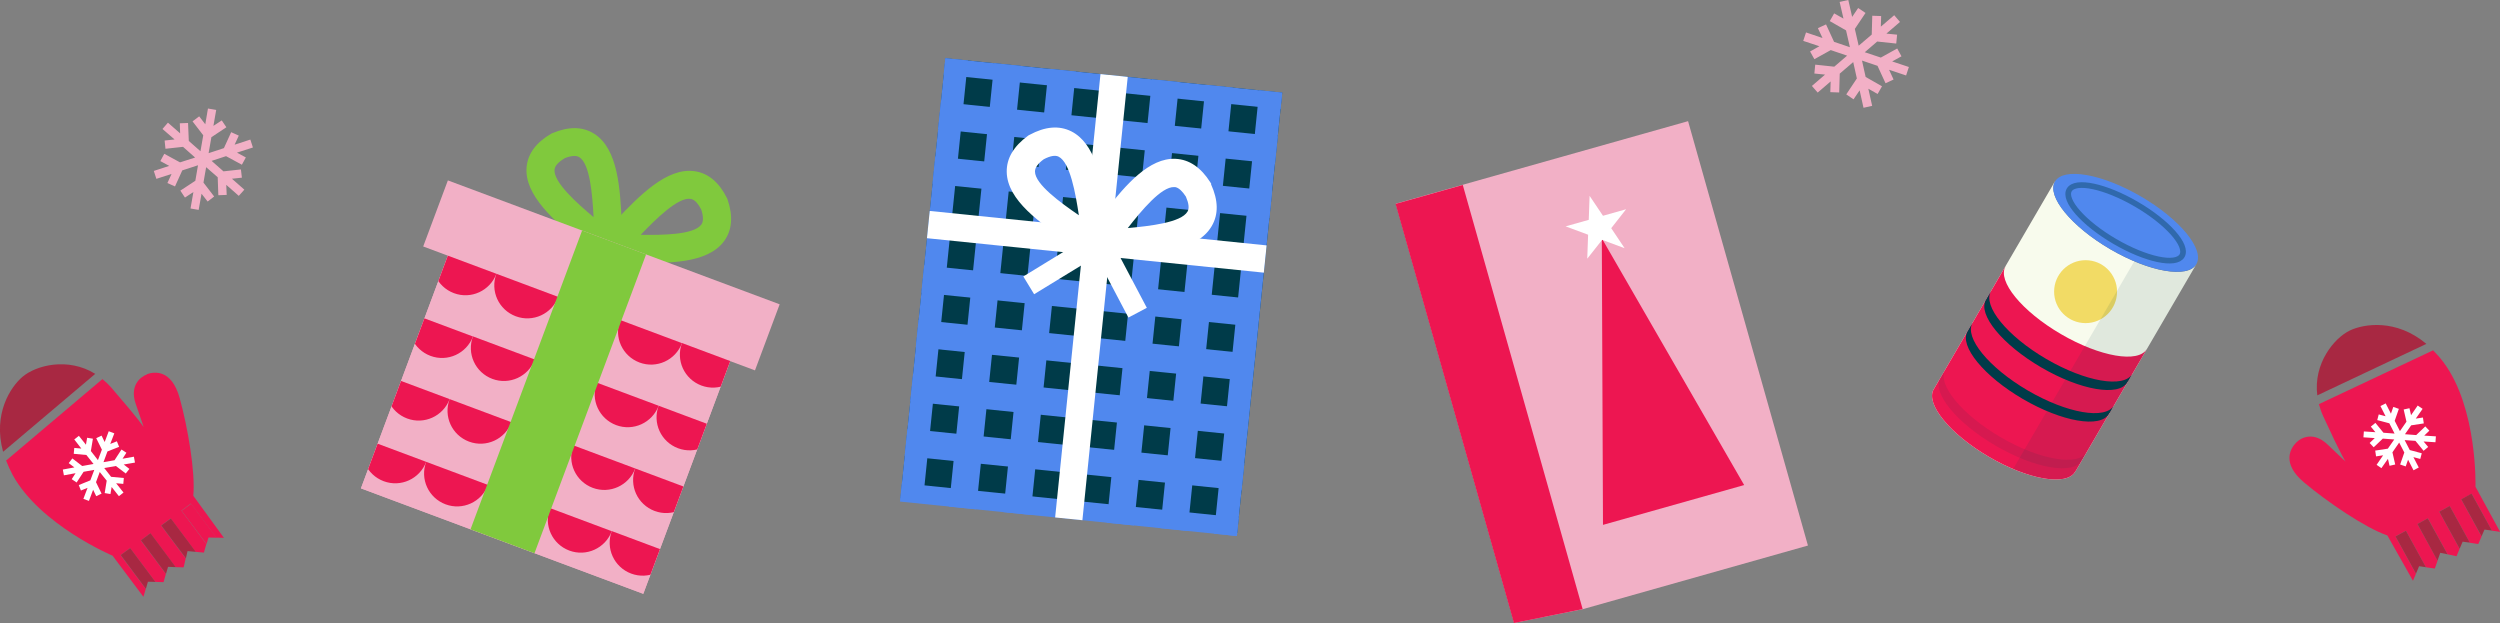 <?xml version="1.0" encoding="UTF-8"?>
<svg id="Layer_2" data-name="Layer 2" xmlns="http://www.w3.org/2000/svg" xmlns:xlink="http://www.w3.org/1999/xlink" viewBox="0 0 233.58 58.21">
  <rect x="0" y="0" width="233.58" height="58.21" fill="#808080" stroke="none"/>
  <defs>
    <style>
      .cls-1, .cls-2 {
        fill: none;
      }

      .cls-3 {
        fill: #a82842;
      }

      .cls-4 {
        fill: #80c93d;
      }

      .cls-2 {
        opacity: .4;
        stroke: #003b49;
        stroke-miterlimit: 10;
        stroke-width: .53px;
      }

      .cls-5 {
        fill: #f2b0c6;
      }

      .cls-6 {
        clip-path: url(#clippath-1);
      }

      .cls-7, .cls-8 {
        fill: #003b49;
      }

      .cls-7, .cls-9 {
        opacity: .1;
      }

      .cls-10 {
        fill: #5088ee;
      }

      .cls-11 {
        fill: #fff;
      }

      .cls-12 {
        fill: #ed1651;
      }

      .cls-13 {
        fill: #f2db65;
      }

      .cls-14 {
        fill: #f8fbed;
      }

      .cls-15 {
        clip-path: url(#clippath);
      }
    </style>
    <clipPath id="clippath">
      <rect class="cls-5" x="37.05" y="27.24" width="28.16" height="24.08" transform="translate(16.97 -15.41) rotate(20.48)"/>
    </clipPath>
    <clipPath id="clippath-1">
      <rect class="cls-1" x="86.13" y="6.94" width="31.64" height="41.64" transform="translate(3.35 -10.23) rotate(5.84)"/>
    </clipPath>
  </defs>
  <g id="Layer_1-2" data-name="Layer 1">
    <g>
      <g>
        <g>
          <path class="cls-14" d="M192,16.97h0c-.79,1.36,1.52,4.19,5.17,6.32,3.65,2.13,7.25,2.75,8.04,1.39h0s-11.27,19.32-11.27,19.32h-.02s-.02.05-.04.08c-.79,1.36-4.39.74-8.04-1.39s-5.96-4.96-5.17-6.32c.02-.03.04-.05.06-.08h-.01s11.27-19.33,11.27-19.33Z"/>
          <ellipse class="cls-10" cx="198.6" cy="20.82" rx="2.85" ry="7.65" transform="translate(80.54 181.87) rotate(-59.74)"/>
          <ellipse class="cls-2" cx="198.6" cy="20.82" rx="2.01" ry="6.1" transform="translate(80.54 181.87) rotate(-59.74)"/>
        </g>
        <path class="cls-12" d="M187.38,24.89h0c-.79,1.36,1.52,4.19,5.17,6.32,3.65,2.13,7.25,2.75,8.04,1.39h0s-6.65,11.4-6.65,11.4h-.02s-.02.05-.04.08c-.79,1.36-4.39.74-8.04-1.39s-5.96-4.96-5.17-6.32c.02-.03.04-.05.06-.08h-.01s6.65-11.4,6.65-11.4Z"/>
        <circle class="cls-13" cx="194.86" cy="27.25" r="2.94"/>
        <path class="cls-7" d="M181.75,34.53h0c-.79,1.36,1.52,4.19,5.17,6.32,3.65,2.13,7.25,2.75,8.04,1.39h0s-.41.71-.41.71h-.02s-.02.05-.04.08c-.79,1.36-4.39.74-8.04-1.39-3.65-2.13-5.96-4.96-5.17-6.32.02-.03.04-.05.06-.08h-.01s.41-.71.41-.71Z"/>
        <path class="cls-8" d="M186.02,27.22h0c-.79,1.36,1.52,4.19,5.17,6.32,3.65,2.13,7.25,2.75,8.04,1.39h0s-.41.71-.41.71h-.02s-.02.05-.04.08c-.79,1.36-4.39.74-8.04-1.39s-5.96-4.96-5.17-6.32c.02-.03.04-.05.06-.08h-.01s.41-.71.41-.71Z"/>
        <path class="cls-8" d="M184.3,30.17h0c-.79,1.36,1.52,4.19,5.17,6.32,3.65,2.13,7.25,2.75,8.04,1.39h0s-.41.71-.41.71h-.02s-.02.05-.04.08c-.79,1.36-4.39.74-8.04-1.39-3.65-2.13-5.96-4.96-5.17-6.32.02-.03.04-.05.06-.08h-.01s.41-.71.41-.71Z"/>
        <g class="cls-9">
          <path class="cls-8" d="M205.21,24.67h0s-11.27,19.32-11.27,19.32h-.02s-.02.05-.04.08c-.63,1.07-3.01.91-5.78-.26l11.32-19.41c2.77,1.17,5.15,1.33,5.78.26Z"/>
        </g>
      </g>
      <g>
        <polygon class="cls-5" points="168.92 50.97 147.94 56.9 141.47 58.2 130.41 19.03 157.72 11.32 168.92 50.97"/>
        <polygon class="cls-12" points="147.87 56.91 141.45 58.21 130.39 19.05 136.67 17.28 147.87 56.91"/>
        <polygon class="cls-12" points="149.66 22.27 149.77 49.04 162.96 45.32 149.66 22.27"/>
        <polygon class="cls-11" points="148.52 18.3 149.77 20.16 151.93 19.55 150.54 21.32 151.79 23.19 149.69 22.41 148.3 24.17 148.38 21.93 146.28 21.15 148.44 20.54 148.52 18.3"/>
      </g>
      <g>
        <g>
          <path class="cls-3" d="M2.11,35.2c-1.1.92-2.8,3.46-1.82,7.01l8.61-7.28c-2.56-1.58-5.53-.8-6.79.27Z"/>
          <path class="cls-12" d="M13.76,34.97c-.69.25-1.67,1.09-1.07,2.79.6,1.7.73,2.15.73,2.15,0,0-.24-.48-3.01-3.68-.27-.31-.55-.57-.84-.81L.57,43.03c.17.44.37.89.62,1.36,2.58,4.68,9.33,7.53,9.33,7.53l2.88,3.84.22-.74-2.35-3.15.88-.66,2.36,3.16.77.02.22-.77-2.34-3.13.88-.66,2.36,3.16.76.02.19-.84-2.29-3.07.88-.66,2.33,3.12.78.07.23-.8-2.33-3.12.88-.66,2.37,3.18.72.02s-2.39-3.28-2.86-3.93c.21-2.2-.52-6.41-1.27-9.12-.75-2.71-2.37-2.49-3.06-2.24Z"/>
        </g>
        <polygon class="cls-11" points="12.51 42.67 11.45 42.86 11.81 42.3 11.35 42 10.7 43 9.67 43.18 10.04 42.18 11.13 41.75 10.92 41.23 10.3 41.48 10.68 40.49 10.16 40.29 9.78 41.3 9.49 40.7 8.99 40.94 9.52 42.01 9.15 42.99 8.49 42.14 8.68 40.99 8.14 40.9 8.03 41.55 7.37 40.72 6.94 41.06 7.6 41.91 6.94 41.85 6.89 42.4 8.07 42.51 8.74 43.35 7.68 43.54 6.76 42.83 6.42 43.27 6.95 43.67 5.87 43.87 5.97 44.41 7.06 44.21 6.7 44.77 7.16 45.08 7.81 44.08 8.81 43.9 8.44 44.88 7.36 45.32 7.56 45.83 8.18 45.58 7.79 46.61 8.31 46.8 8.7 45.76 8.99 46.36 9.49 46.12 8.97 45.05 9.32 44.1 9.97 44.91 9.78 46.07 10.32 46.16 10.43 45.5 11.11 46.36 11.54 46.02 10.85 45.15 11.52 45.21 11.57 44.66 10.38 44.55 9.74 43.73 10.83 43.54 11.75 44.24 12.09 43.81 11.56 43.4 12.61 43.22 12.51 42.67"/>
        <polygon class="cls-3" points="11.28 51.86 13.63 55.02 13.82 54.35 14.52 54.37 12.16 51.21 11.28 51.86"/>
        <polygon class="cls-3" points="13.17 50.48 15.51 53.62 15.7 52.96 16.42 52.99 14.06 49.82 13.17 50.48"/>
        <polygon class="cls-3" points="15.07 49.1 17.37 52.17 17.52 51.49 18.29 51.56 15.96 48.44 15.07 49.1"/>
        <polygon class="cls-12" points="16.97 47.72 19.3 50.83 19.48 50.22 20.23 50.24 17.86 47.06 16.97 47.72"/>
      </g>
      <g>
        <g>
          <path class="cls-3" d="M219.57,30.87c1.29-.61,4.31-1.11,7.13,1.26l-10.19,4.81c-.38-2.98,1.57-5.36,3.06-6.07Z"/>
          <path class="cls-12" d="M214.52,41.37c.51-.53,1.68-1.07,2.98.19,1.3,1.25,1.65,1.56,1.65,1.56,0,0-.34-.42-2.1-4.26-.17-.37-.29-.74-.39-1.1l10.67-5.03c.33.34.66.7.98,1.13,3.19,4.29,2.98,11.62,2.98,11.62l2.3,4.21-.77-.11-1.89-3.45-.97.53,1.9,3.46-.31.71-.79-.12-1.88-3.43-.97.53,1.9,3.46-.29.7-.84-.18-1.84-3.36-.97.53,1.88,3.42-.26.74-.83-.12-1.87-3.41-.97.53,1.91,3.48-.28.66-2.39-4.23c-2.09-.72-5.62-3.14-7.77-4.94s-1.28-3.19-.77-3.72Z"/>
        </g>
        <polygon class="cls-11" points="222.05 43.43 222.66 42.54 222 42.64 221.92 42.1 223.1 41.92 223.7 41.06 222.63 40.98 221.78 41.79 221.4 41.39 221.88 40.93 220.82 40.86 220.86 40.31 221.94 40.38 221.51 39.86 221.94 39.51 222.69 40.43 223.73 40.51 223.24 39.55 222.11 39.25 222.25 38.72 222.89 38.89 222.41 37.94 222.9 37.69 223.39 38.65 223.61 38.02 224.13 38.2 223.74 39.32 224.23 40.28 224.84 39.4 224.58 38.26 225.12 38.14 225.27 38.79 225.89 37.89 226.35 38.2 225.71 39.11 226.38 39.01 226.46 39.56 225.28 39.74 224.7 40.57 225.75 40.65 226.6 39.84 226.98 40.24 226.5 40.7 227.59 40.77 227.55 41.32 226.44 41.25 226.87 41.76 226.44 42.12 225.68 41.19 224.67 41.12 225.15 42.05 226.27 42.35 226.13 42.88 225.49 42.71 225.99 43.68 225.5 43.94 224.99 42.95 224.77 43.58 224.25 43.4 224.64 42.28 224.16 41.35 223.53 42.26 223.79 43.4 223.26 43.52 223.11 42.87 222.5 43.74 222.05 43.43"/>
        <polygon class="cls-3" points="230.92 46.12 232.82 49.57 232.13 49.48 231.86 50.11 229.96 46.65 230.92 46.12"/>
        <polygon class="cls-3" points="228.88 47.28 230.76 50.7 230.09 50.61 229.81 51.27 227.91 47.81 228.88 47.28"/>
        <polygon class="cls-3" points="226.83 48.43 228.68 51.79 228 51.65 227.74 52.38 225.87 48.96 226.83 48.43"/>
        <polygon class="cls-3" points="224.79 49.59 226.66 53 226.02 52.9 225.73 53.6 223.82 50.12 224.79 49.59"/>
      </g>
      <polygon class="cls-5" points="169.29 8.03 170.52 6.97 169.52 6.87 169.6 6.04 171.38 6.23 172.58 5.2 171.05 4.68 169.52 5.53 169.12 4.81 169.99 4.32 168.48 3.82 168.74 3.03 170.28 3.55 169.85 2.63 170.61 2.28 171.36 3.91 172.84 4.41 172.48 2.84 170.96 1.97 171.37 1.25 172.24 1.74 171.88 .18 172.69 0 173.05 1.58 173.61 .75 174.3 1.21 173.3 2.7 173.66 4.27 174.88 3.23 174.93 1.47 175.76 1.5 175.73 2.49 176.98 1.42 177.52 2.05 176.25 3.14 177.25 3.24 177.17 4.07 175.39 3.88 174.23 4.88 175.73 5.38 177.26 4.53 177.66 5.26 176.79 5.74 178.35 6.26 178.09 7.05 176.5 6.52 176.92 7.43 176.17 7.78 175.42 6.15 173.97 5.66 174.31 7.19 175.84 8.06 175.43 8.78 174.56 8.29 174.92 9.89 174.11 10.07 173.75 8.44 173.18 9.28 172.5 8.82 173.49 7.33 173.15 5.8 171.89 6.88 171.84 8.64 171.01 8.61 171.04 7.61 169.83 8.65 169.29 8.03"/>
      <polygon class="cls-5" points="14.37 15.97 15.81 15.5 14.98 15.05 15.35 14.37 16.82 15.17 18.23 14.72 17.1 13.72 15.46 13.9 15.38 13.13 16.31 13.03 15.18 12.05 15.69 11.46 16.83 12.46 16.8 11.52 17.57 11.49 17.64 13.17 18.73 14.13 18.99 12.64 17.99 11.34 18.61 10.87 19.18 11.61 19.43 10.14 20.2 10.27 19.94 11.76 20.72 11.25 21.15 11.89 19.75 12.82 19.49 14.31 20.92 13.84 21.6 12.35 22.31 12.67 21.92 13.52 23.39 13.04 23.63 13.78 22.14 14.26 22.97 14.71 22.6 15.39 21.12 14.59 19.77 15.03 20.88 16.01 22.51 15.83 22.6 16.6 21.67 16.7 22.83 17.72 22.31 18.3 21.14 17.27 21.18 18.21 20.4 18.24 20.34 16.56 19.26 15.62 19.01 17.06 20.01 18.36 19.4 18.83 18.83 18.1 18.56 19.61 17.8 19.48 18.07 17.94 17.28 18.46 16.85 17.81 18.25 16.89 18.5 15.44 17.03 15.92 16.35 17.42 15.64 17.1 16.03 16.25 14.61 16.71 14.37 15.97"/>
      <g>
        <path class="cls-4" d="M59.49,28.43l-3.46-4.12c-.34-.4-1.07-1.02-1.84-1.67-2.32-1.95-5.21-4.38-4.99-7.01.11-1.26.88-2.31,2.29-3.13l.07-.04.08-.03c1.51-.63,2.81-.61,3.88.07,2.24,1.42,2.42,5.2,2.57,8.24.05,1,.09,1.95.21,2.46l1.18,5.25ZM52.74,14.8c-.59.35-.9.71-.93,1.05-.1,1.18,2.08,3.12,3.65,4.44-.11-2.06-.33-4.97-1.33-5.6-.29-.19-.76-.15-1.4.1Z"/>
        <path class="cls-4" d="M51.49,25.45l4.33-3.19c.42-.31,1.07-.99,1.77-1.72,2.1-2.2,4.72-4.94,7.34-4.54,1.25.19,2.25,1.03,2.98,2.49l.04.08.03.08c.53,1.55.42,2.85-.32,3.87-1.56,2.14-5.33,2.08-8.36,2.03-1.01-.02-1.96-.03-2.48.05l-5.31.85ZM64.67,18.62s-.09-.03-.14-.04c-1.17-.18-3.24,1.87-4.67,3.36,2.05.03,4.97,0,5.67-.96.2-.28.2-.75-.01-1.4-.27-.53-.56-.85-.85-.96Z"/>
        <rect class="cls-5" x="37.05" y="27.24" width="28.16" height="24.08" transform="translate(16.97 -15.41) rotate(20.48)"/>
        <rect class="cls-5" x="39.65" y="22.43" width="33.09" height="6.59" transform="translate(12.55 -18.03) rotate(20.48)"/>
        <g>
          <rect class="cls-5" x="37.05" y="27.24" width="28.16" height="24.08" transform="translate(16.97 -15.41) rotate(20.48)"/>
          <g class="cls-15">
            <g>
              <g>
                <path class="cls-12" d="M63.72,32.05c-.6,1.6.21,3.37,1.81,3.97s3.37-.22,3.97-1.81"/>
                <path class="cls-12" d="M57.94,29.9c-.6,1.6.21,3.37,1.81,3.97,1.6.6,3.37-.22,3.97-1.81"/>
                <path class="cls-12" d="M52.16,27.74c-.6,1.6.21,3.37,1.81,3.97,1.6.6,3.37-.22,3.97-1.81"/>
                <path class="cls-12" d="M46.38,25.58c-.6,1.6.21,3.37,1.81,3.97,1.6.6,3.37-.22,3.97-1.81"/>
                <path class="cls-12" d="M40.6,23.42c-.6,1.6.21,3.37,1.81,3.97,1.6.6,3.37-.22,3.97-1.81"/>
              </g>
              <g>
                <path class="cls-12" d="M61.54,37.91c-.6,1.6.21,3.37,1.81,3.97,1.6.6,3.37-.22,3.97-1.81"/>
                <path class="cls-12" d="M55.76,35.75c-.6,1.6.21,3.37,1.81,3.97,1.6.6,3.37-.22,3.97-1.81"/>
                <path class="cls-12" d="M49.97,33.59c-.6,1.6.21,3.37,1.81,3.97,1.6.6,3.37-.22,3.97-1.81"/>
                <path class="cls-12" d="M44.19,31.43c-.6,1.6.21,3.37,1.81,3.97,1.6.6,3.37-.22,3.97-1.81"/>
                <path class="cls-12" d="M38.41,29.28c-.6,1.6.21,3.37,1.81,3.97,1.6.6,3.37-.22,3.97-1.81"/>
              </g>
              <g>
                <path class="cls-12" d="M57.16,49.62c-.6,1.6.21,3.37,1.81,3.97,1.6.6,3.37-.22,3.97-1.81"/>
                <path class="cls-12" d="M51.38,47.47c-.6,1.6.21,3.37,1.81,3.97,1.6.6,3.37-.22,3.97-1.81"/>
                <path class="cls-12" d="M45.6,45.31c-.6,1.6.21,3.37,1.81,3.97,1.6.6,3.37-.22,3.97-1.81"/>
                <path class="cls-12" d="M39.82,43.15c-.6,1.6.21,3.37,1.81,3.97,1.6.6,3.37-.22,3.97-1.81"/>
                <path class="cls-12" d="M34.04,40.99c-.6,1.6.21,3.37,1.81,3.97,1.6.6,3.37-.22,3.97-1.81"/>
              </g>
              <g>
                <path class="cls-12" d="M59.35,43.77c-.6,1.6.21,3.37,1.81,3.97,1.6.6,3.37-.22,3.97-1.81"/>
                <path class="cls-12" d="M53.57,41.61c-.6,1.6.21,3.37,1.81,3.97,1.6.6,3.37-.22,3.97-1.81"/>
                <path class="cls-12" d="M47.79,39.45c-.6,1.6.21,3.37,1.81,3.97s3.37-.22,3.97-1.81"/>
                <path class="cls-12" d="M42.01,37.29c-.6,1.6.21,3.37,1.81,3.97,1.6.6,3.37-.22,3.97-1.81"/>
                <path class="cls-12" d="M36.23,35.13c-.6,1.6.21,3.37,1.81,3.97,1.6.6,3.37-.22,3.97-1.81"/>
              </g>
            </g>
          </g>
        </g>
        <rect class="cls-4" x="37.25" y="33.42" width="29.8" height="6.38" transform="translate(-.38 72.66) rotate(-69.52)"/>
      </g>
      <g>
        <g class="cls-6">
          <rect class="cls-8" x="86.15" y="6.94" width="31.64" height="41.35" transform="translate(3.34 -10.23) rotate(5.84)"/>
          <g>
            <rect class="cls-10" x="103.33" y="-9.41" width="2.56" height="33.57" transform="translate(122.59 -95.94) rotate(95.84)"/>
            <rect class="cls-10" x="102.61" y="-4.11" width="2.56" height="33.12" transform="translate(126.84 -89.64) rotate(95.84)"/>
            <rect class="cls-10" x="101.93" y="1.14" width="2.56" height="32.75" transform="translate(131.14 -83.37) rotate(95.84)"/>
            <rect class="cls-10" x="100.49" y="11.73" width="2.56" height="31.85" transform="translate(139.63 -70.77) rotate(95.84)"/>
            <rect class="cls-10" x="99.99" y="16.82" width="2.56" height="31.85" transform="translate(144.15 -64.67) rotate(95.84)"/>
            <rect class="cls-10" x="99.49" y="21.91" width="2.56" height="31.85" transform="translate(148.66 -58.57) rotate(95.84)"/>
            <rect class="cls-10" x="99.03" y="26.01" width="2.56" height="33.83" transform="translate(153.22 -52.49) rotate(95.84)"/>
            <rect class="cls-10" x="98.82" y="30.4" width="2.56" height="35.3" transform="translate(158.08 -46.65) rotate(95.84)"/>
            <rect class="cls-10" x="115.54" y="7.99" width="2.56" height="42.56" transform="translate(3.58 -11.73) rotate(5.84)"/>
            <rect class="cls-10" x="110.55" y="7.08" width="2.56" height="42.92" transform="translate(3.48 -11.23) rotate(5.84)"/>
            <rect class="cls-10" x="105.49" y="6.5" width="2.56" height="44.02" transform="translate(3.45 -10.72) rotate(5.84)"/>
            <rect class="cls-10" x="95.89" y="4.91" width="2.56" height="44.02" transform="translate(3.24 -9.75) rotate(5.84)"/>
            <rect class="cls-10" x="90.8" y="4.7" width="2.56" height="43.44" transform="translate(3.17 -9.23) rotate(5.84)"/>
            <rect class="cls-10" x="85.84" y="4.23" width="2.56" height="42.64" transform="translate(3.05 -8.73) rotate(5.84)"/>
            <rect class="cls-11" x="101.44" y="6.23" width="2.56" height="32.76" transform="translate(135.66 -77.27) rotate(95.84)"/>
            <rect class="cls-11" x="100.73" y="5.43" width="2.56" height="44.02" transform="translate(3.32 -10.24) rotate(5.84)"/>
          </g>
        </g>
        <g>
          <path class="cls-11" d="M100.3,22.95s.01,0,.01,0l.07-.06-.08.06Z"/>
          <path class="cls-11" d="M101.94,24.22l-.63.39.82-.22-.19-.18Z"/>
          <path class="cls-11" d="M113.17,17.18l-.04-.07-.05-.08c-.88-1.39-1.97-2.13-3.24-2.19-2.46-.12-4.66,2.44-6.46,4.73-.43-2.88-1.08-6.19-3.29-7.3-1.15-.57-2.45-.45-3.9.33l-.08.04-.07.05c-1.33.97-2,2.1-1.98,3.37.04,2.67,3.18,4.81,5.7,6.53.18.12.37.25.54.37l.08-.06-.07.06s0,0-.01,0l-4.69,2.87,1.01,1.66,4.68-2.86.63-.39.19.18,1.14,1.13,2.17,4.12,1.72-.91-2.49-4.72.38-.04c3.04-.25,6.83-.57,8.17-2.87.65-1.1.62-2.41-.06-3.91ZM96.7,16.02c0-.35.27-.74.82-1.14.61-.32,1.08-.4,1.39-.24,1.07.53,1.58,3.42,1.89,5.47-1.71-1.17-4.09-2.89-4.1-4.08ZM110.95,19.77c-.6,1.03-3.53,1.35-5.58,1.54,1.27-1.63,3.15-3.89,4.34-3.83.05,0,.1,0,.14.01.3.08.62.37.95.88.27.63.33,1.1.15,1.4Z"/>
          <path class="cls-11" d="M100.38,22.9l-.07.06s0,0-.01,0l.08-.06Z"/>
        </g>
      </g>
    </g>
  </g>
</svg>